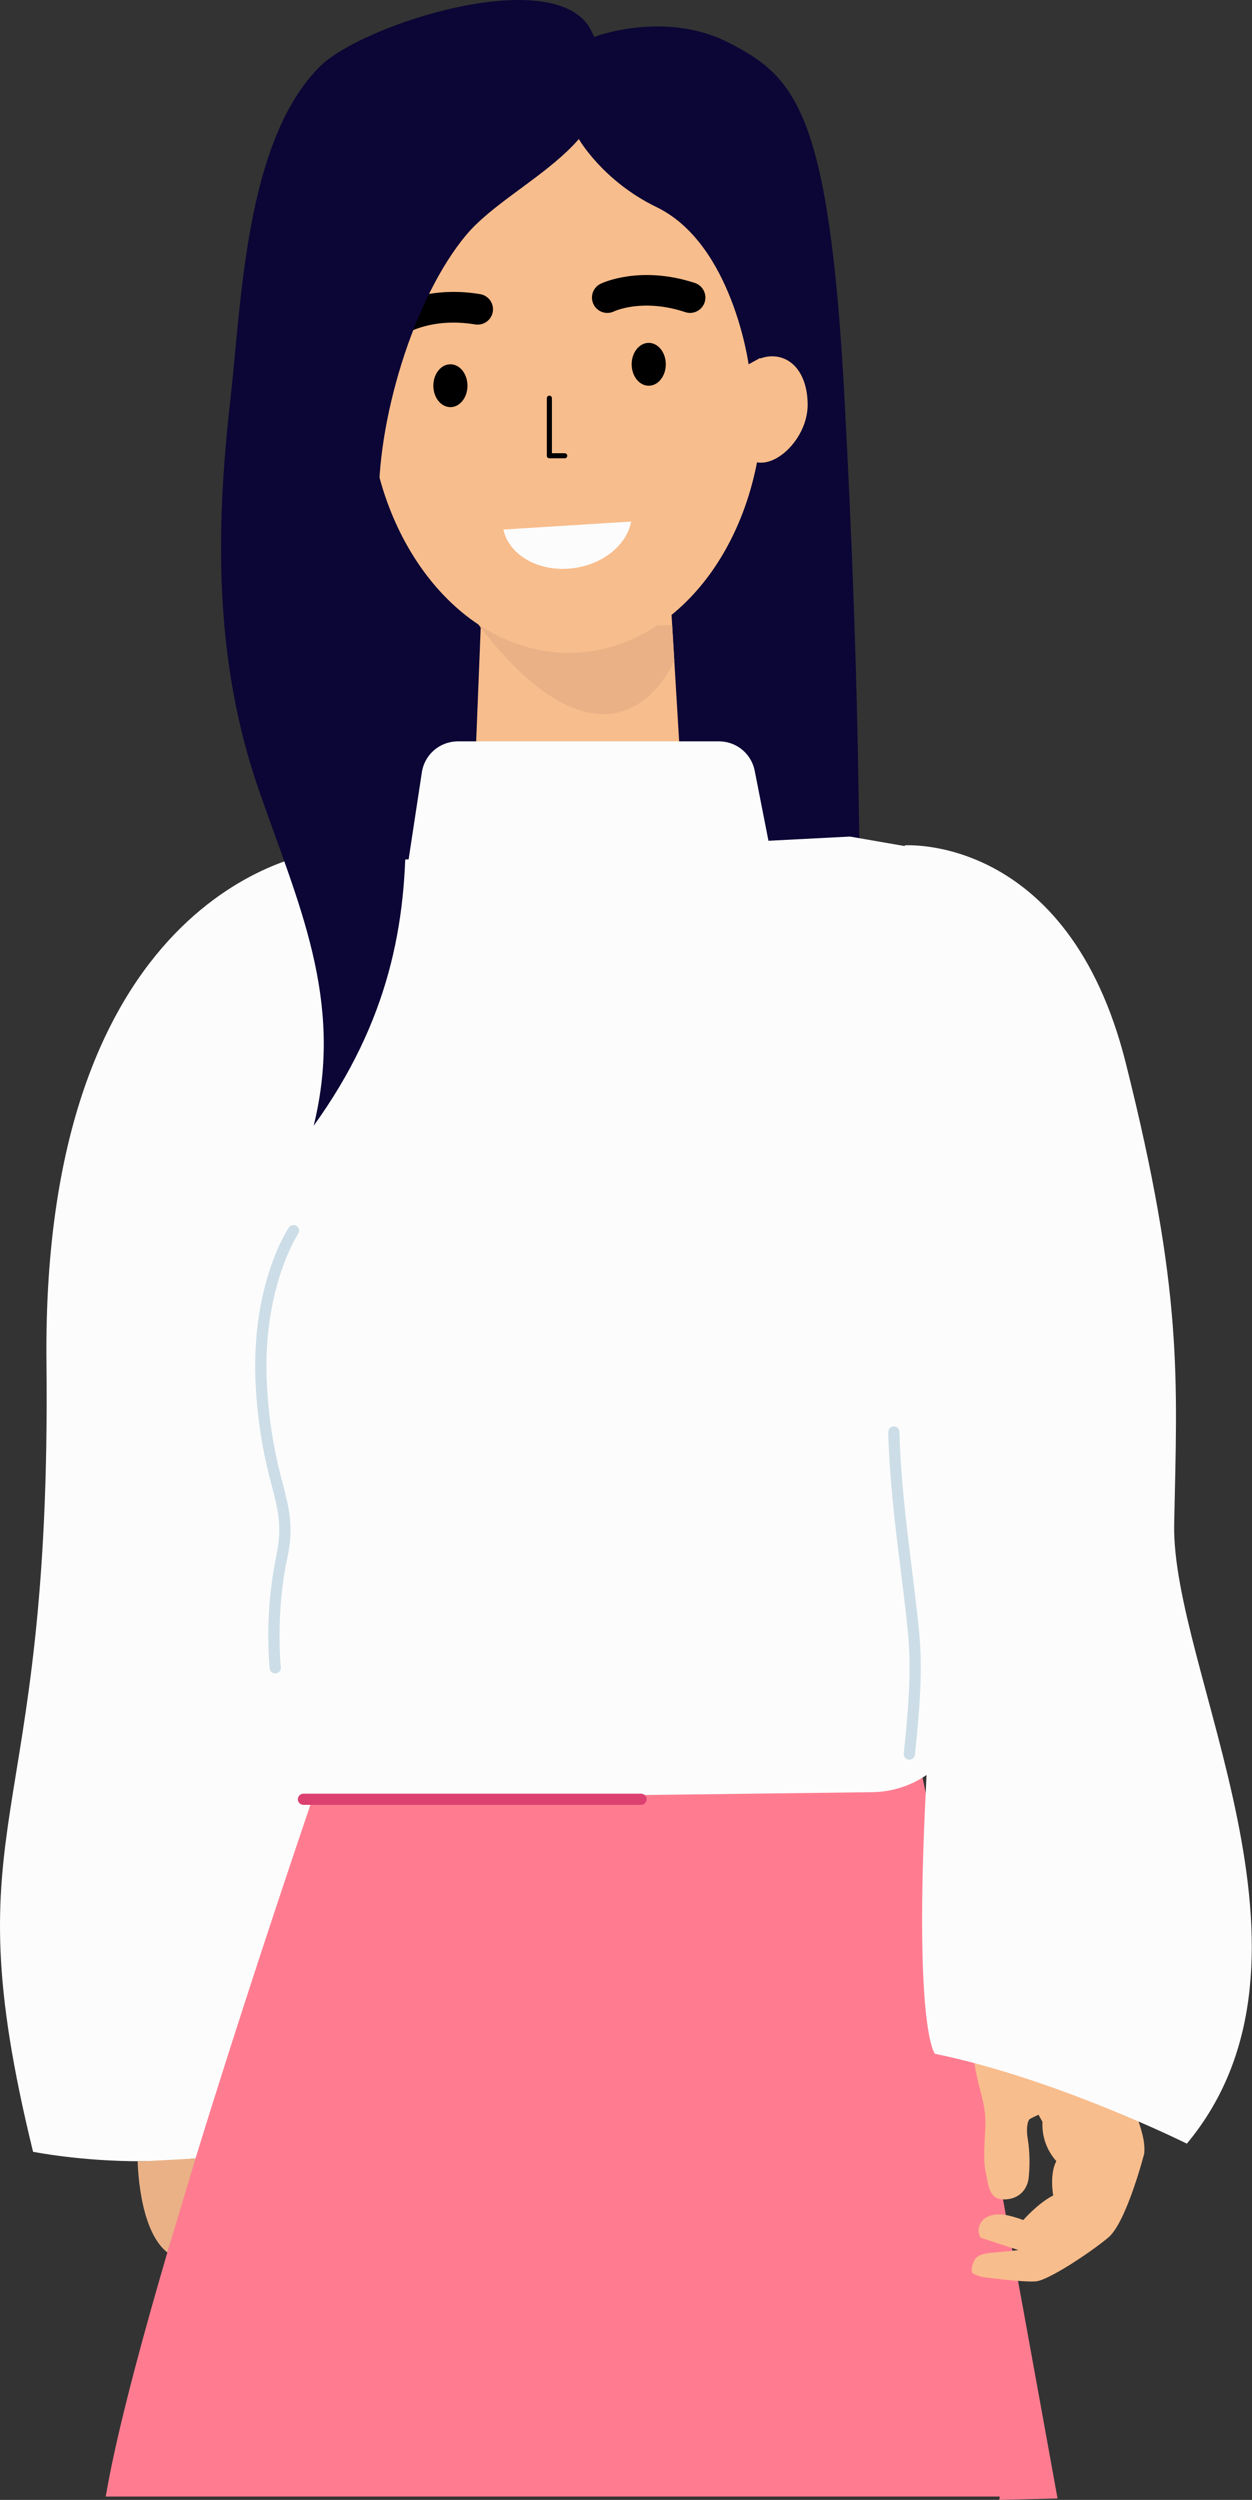 <?xml version="1.0" encoding="UTF-8"?> <svg xmlns="http://www.w3.org/2000/svg" width="611" height="1220" viewBox="0 0 611 1220" fill="none"><rect x="0" y="0" width="611" height="1220" fill="#333333" stroke="none"/> <g clip-path="url(#clip0_1334_5772)"> <path d="M291.066 17.648C291.066 17.648 324.917 5.135 355.503 20.763C388.083 37.415 404.613 54.067 412.112 193.979C419.612 333.891 418.765 403.751 419.598 414.57C420.432 425.389 153.217 422.056 153.217 422.056V74.039L291.066 17.648Z" fill="#0B0635"></path> <path d="M156.154 415.84C156.154 415.84 20.122 430.662 22.676 665.091C25.231 899.52 -24.726 883.155 16.133 1050.1C16.133 1050.1 108.56 1068.8 161.536 1030.98L156.154 569.89V415.84Z" fill="#FCFCFC"></path> <path d="M487.683 1220L487.888 1218.36H51.609C55.981 1192.28 65.939 1153.72 78.193 1111.22C79.327 1107.28 80.488 1103.29 81.663 1099.28V1099.05C85.993 1084.31 90.542 1069.2 95.2 1054.08L95.419 1053.34C116.593 984.502 139.734 915.366 152.397 878.073C155.389 869.302 157.861 862.295 159.432 857.486C161.113 852.678 162.014 850.055 162.014 850.055H446.004C446.824 852.418 448.272 858.538 450.212 867.568C450.704 869.822 451.209 872.267 451.755 874.876C457.37 901.883 466.017 947.059 475.142 995.936C475.853 999.734 476.508 1003.52 477.287 1007.36C481.385 1029.28 485.483 1051.7 489.5 1073.38L490.866 1080.96C491.863 1086.42 492.846 1091.78 493.83 1097.07L494.076 1098.43C494.991 1103.4 495.893 1108.32 496.808 1113.14C497.723 1117.97 498.488 1122.35 499.322 1126.8C508.119 1175.12 514.785 1212.09 515.919 1218.33L516.083 1219.29L487.683 1220Z" fill="#FF7C90"></path> <path d="M162.356 421.29C162.356 421.29 100.665 439.226 108.984 568.893C117.303 698.559 47.334 859.372 148.094 878.073L425.691 874.617C438.274 874.469 450.292 869.367 459.138 860.416C467.984 851.466 472.944 839.389 472.943 826.805V418.353L414.749 408.258L162.356 421.29Z" fill="#FCFCFC"></path> <path d="M332.198 374.544L231.752 377.564L235.194 291.297H327.199L332.198 374.544Z" fill="#F8BD8C"></path> <path d="M223.05 361.801H351.282C355.397 361.892 359.354 363.411 362.473 366.098C365.593 368.784 367.683 372.47 368.385 376.527L375.666 413.588L199.253 420.418L205.81 377.333C206.343 373.107 208.378 369.213 211.542 366.362C214.707 363.511 218.791 361.892 223.05 361.801Z" fill="#FCFCFC"></path> <path d="M329.07 322.51C323.373 334.614 312.923 346.635 298.019 348.302C272.447 351.17 247.475 322.797 235.18 307.088C232.722 303.946 231.519 301.323 230.153 299.547C233.714 301.818 237.506 303.704 241.464 305.175C255.917 310.369 271.188 312.914 286.544 312.688C298.212 312.864 309.757 310.29 320.245 305.175L328.018 305.038L329.07 322.51Z" fill="#EAB186"></path> <path d="M372.224 189.988C374.396 259.33 333.072 316.895 279.919 318.562C226.766 320.229 181.932 265.368 179.746 196.026C177.56 126.685 218.897 69.106 272.051 67.439C325.204 65.773 370.038 120.634 372.224 189.988Z" fill="#F8BD8C"></path> <path d="M394.148 197.57C394.148 211.928 381.69 225.793 371.417 225.793C361.145 225.793 352.825 214.154 352.825 199.838C352.825 185.522 366.486 173.883 376.745 173.883C387.004 173.883 394.148 183.213 394.148 197.57Z" fill="#F8BD8C"></path> <path d="M336.774 152.711C335.98 152.71 335.191 152.581 334.438 152.329C313.783 145.498 300.191 151.714 299.631 151.973C297.841 152.836 295.782 152.952 293.907 152.296C292.031 151.64 290.493 150.266 289.631 148.476C288.769 146.687 288.653 144.628 289.309 142.752C289.964 140.877 291.338 139.339 293.128 138.477C293.893 138.094 312.39 129.352 339.11 138.094C340.798 138.655 342.232 139.798 343.155 141.318C344.079 142.839 344.432 144.638 344.151 146.395C343.87 148.152 342.974 149.752 341.623 150.909C340.271 152.066 338.553 152.704 336.774 152.711Z" fill="black"></path> <path d="M193.229 164.567C191.624 164.582 190.058 164.081 188.759 163.139C187.461 162.196 186.5 160.861 186.018 159.33C185.536 157.8 185.558 156.155 186.082 154.639C186.605 153.122 187.602 151.813 188.926 150.906C189.636 150.428 206.589 138.94 234.32 143.543C235.29 143.704 236.22 144.054 237.055 144.574C237.89 145.093 238.615 145.773 239.188 146.572C239.76 147.372 240.17 148.277 240.393 149.235C240.616 150.193 240.648 151.186 240.488 152.156C240.327 153.127 239.977 154.056 239.457 154.891C238.938 155.727 238.258 156.451 237.459 157.024C236.659 157.597 235.754 158.006 234.796 158.229C233.838 158.452 232.845 158.485 231.875 158.324C210.441 154.786 197.928 162.914 197.409 163.256C196.177 164.099 194.722 164.556 193.229 164.567Z" fill="black"></path> <path d="M275.588 223.664H268.102C267.773 223.664 267.457 223.533 267.223 223.3C266.99 223.067 266.859 222.751 266.859 222.421V194.321C266.859 193.992 266.99 193.675 267.223 193.442C267.457 193.209 267.773 193.078 268.102 193.078C268.432 193.078 268.748 193.209 268.982 193.442C269.215 193.675 269.346 193.992 269.346 194.321V221.178H275.588C275.752 221.178 275.913 221.21 276.064 221.273C276.215 221.335 276.352 221.427 276.467 221.542C276.583 221.657 276.675 221.795 276.737 221.945C276.799 222.096 276.832 222.258 276.832 222.421C276.832 222.584 276.799 222.746 276.737 222.897C276.675 223.048 276.583 223.185 276.467 223.3C276.352 223.416 276.215 223.507 276.064 223.57C275.913 223.632 275.752 223.664 275.588 223.664Z" fill="black"></path> <path d="M228.132 188.241C228.132 194.02 224.402 198.692 219.812 198.692C215.223 198.692 211.479 194.02 211.479 188.241C211.479 182.463 215.209 177.777 219.812 177.777C224.416 177.777 228.132 182.463 228.132 188.241Z" fill="black"></path> <path d="M324.917 177.778C324.917 183.557 321.188 188.242 316.584 188.242C311.98 188.242 308.265 183.557 308.265 177.778C308.265 172 311.994 167.328 316.584 167.328C321.174 167.328 324.917 172 324.917 177.778Z" fill="black"></path> <path d="M245.672 258.428C248.486 271.256 263.595 279.616 280.315 277.212C294.864 275.135 305.942 265.6 308.019 254.535L245.672 258.428Z" fill="#FCFCFC"></path> <path d="M288.511 14.916C314.63 67.318 251.628 86.129 227.694 114.475C201.603 145.47 183.557 206.656 184.964 247.392C188.803 358.548 226.383 447.656 153.08 549.387C168.284 487.614 145.171 440.389 125.909 384.326C104.735 322.648 105.091 259.441 112.399 195.345C117.863 147.082 119.707 68.999 156.004 32.552C176.85 11.665 271.845 -18.457 288.511 14.916Z" fill="#0B0635"></path> <path d="M282.474 67.851C282.474 67.851 294.153 88.342 320.327 101.033C357.388 118.914 365.325 177.778 365.325 177.778L380.352 169.581L351.255 60.105L282.474 67.851Z" fill="#0B0635"></path> <path d="M496.986 1098.07L478.53 1092.03C477.861 1090.89 477.53 1089.59 477.576 1088.27C477.622 1086.95 478.043 1085.67 478.79 1084.58C481.331 1080.4 487.368 1080.48 490.319 1080.84C493.408 1081.43 496.438 1082.3 499.376 1083.42C499.376 1083.42 506.603 1075.16 513.993 1071.41C513.993 1071.41 512.067 1061.26 515.496 1054.65C510.813 1049.42 508.387 1042.54 508.747 1035.53C508.747 1035.53 507.969 1034.16 506.821 1032.03C505.851 1032.47 503.98 1033.33 502.723 1034.01C501.043 1034.98 500.892 1040.47 501.562 1043.78C502.573 1050.32 502.693 1056.96 501.917 1063.53C500.879 1069.51 496.303 1073.57 489.486 1073.35C482.669 1073.13 482.451 1066.44 481.126 1060.51C479.801 1054.58 480.361 1049.02 480.839 1038.35C481.317 1027.69 478.544 1022.33 476.508 1012.25C475.253 1006.28 474.793 1000.17 475.142 994.081C476.169 986.865 477.889 979.765 480.279 972.88C479.295 966.801 479.377 961.091 481.303 956.828C484.951 949.179 473.612 893.402 473.612 893.402L530.604 899.837L525.29 962.907C525.29 962.907 543.131 1000.24 549.032 1017.02C554.934 1033.79 559.237 1042.66 558.404 1050.99C558.404 1050.99 549.756 1084.54 540.863 1091.97C531.738 1099.57 511.466 1112.89 505.551 1113.34C499.171 1113.83 482.205 1111.56 482.205 1111.56C479.916 1111.42 477.676 1110.84 475.607 1109.85C475.607 1109.85 472.875 1109.85 474.992 1104.19C477.109 1098.52 482.942 1099.94 496.986 1098.07Z" fill="#F8BD8C"></path> <path d="M441.551 412.549C441.551 412.549 521.288 406.839 549.374 518.678C577.46 630.517 574.496 672.428 573.02 743.654C571.545 814.881 654.615 955.517 579.209 1046.14C579.209 1046.14 515.373 1014.37 456.263 1002.29C456.263 1002.29 445.922 991.007 451.837 873.471C457.752 755.935 441.551 412.549 441.551 412.549Z" fill="#FCFCFC"></path> <path d="M95.474 1053.34C95.474 1053.34 71.8 1054.8 67.196 1054.71C67.196 1054.71 67.538 1087.74 81.335 1098.98L81.663 1099.25L95.474 1053.34Z" fill="#EAB186"></path> <path d="M134.324 816.668C133.646 816.672 132.992 816.424 132.487 815.972C131.982 815.52 131.663 814.897 131.592 814.223C130.061 795.894 131.146 777.44 134.816 759.417C137.862 745.374 135.772 737.259 132.616 724.978C128.36 709.493 125.768 693.598 124.884 677.563C121.811 628.098 140.184 600.203 140.963 599.041C141.369 598.44 141.997 598.024 142.709 597.886C143.421 597.748 144.159 597.898 144.761 598.304C145.362 598.71 145.778 599.338 145.916 600.05C146.054 600.762 145.904 601.5 145.498 602.101C145.225 602.525 127.398 629.873 130.349 677.235C131.215 692.941 133.752 708.511 137.917 723.681C141.154 736.235 143.49 745.319 140.171 760.564C134.392 787.148 137.015 813.376 137.042 813.636C137.08 813.993 137.047 814.354 136.946 814.698C136.844 815.042 136.675 815.363 136.449 815.642C136.224 815.921 135.945 816.153 135.63 816.325C135.314 816.496 134.968 816.604 134.611 816.641L134.324 816.668Z" fill="#CCDDE7"></path> <path d="M443.778 858.743H443.491C442.772 858.668 442.113 858.31 441.657 857.75C441.202 857.189 440.986 856.471 441.059 855.752C443.286 834.182 444.98 814.77 442.999 795.645C441.961 785.577 440.718 775.496 439.515 765.742C436.783 744.076 434.051 721.673 433.491 698.915C433.482 698.556 433.544 698.199 433.673 697.864C433.802 697.529 433.996 697.223 434.243 696.963C434.49 696.703 434.787 696.494 435.115 696.348C435.443 696.203 435.796 696.123 436.155 696.114C436.514 696.105 436.871 696.167 437.206 696.296C437.541 696.425 437.847 696.619 438.107 696.866C438.367 697.113 438.576 697.41 438.721 697.738C438.867 698.066 438.946 698.419 438.955 698.778C439.529 721.263 442.152 742.492 444.939 765.073C446.141 774.854 447.384 784.963 448.436 795.126C450.471 814.825 448.764 834.523 446.496 856.394C446.404 857.048 446.077 857.646 445.577 858.078C445.078 858.51 444.438 858.747 443.778 858.743Z" fill="#CCDDE7"></path> <path d="M312.827 880.808H148.094C147.37 880.808 146.675 880.52 146.163 880.008C145.65 879.495 145.362 878.8 145.362 878.076C145.362 877.351 145.65 876.656 146.163 876.144C146.675 875.632 147.37 875.344 148.094 875.344H312.827C313.552 875.344 314.247 875.632 314.759 876.144C315.272 876.656 315.56 877.351 315.56 878.076C315.56 878.8 315.272 879.495 314.759 880.008C314.247 880.52 313.552 880.808 312.827 880.808Z" fill="#DC4070"></path> </g> <defs> <clipPath id="clip0_1334_5772"> <rect width="152.722" height="305" fill="white" transform="scale(4)"></rect> </clipPath> </defs> </svg> 